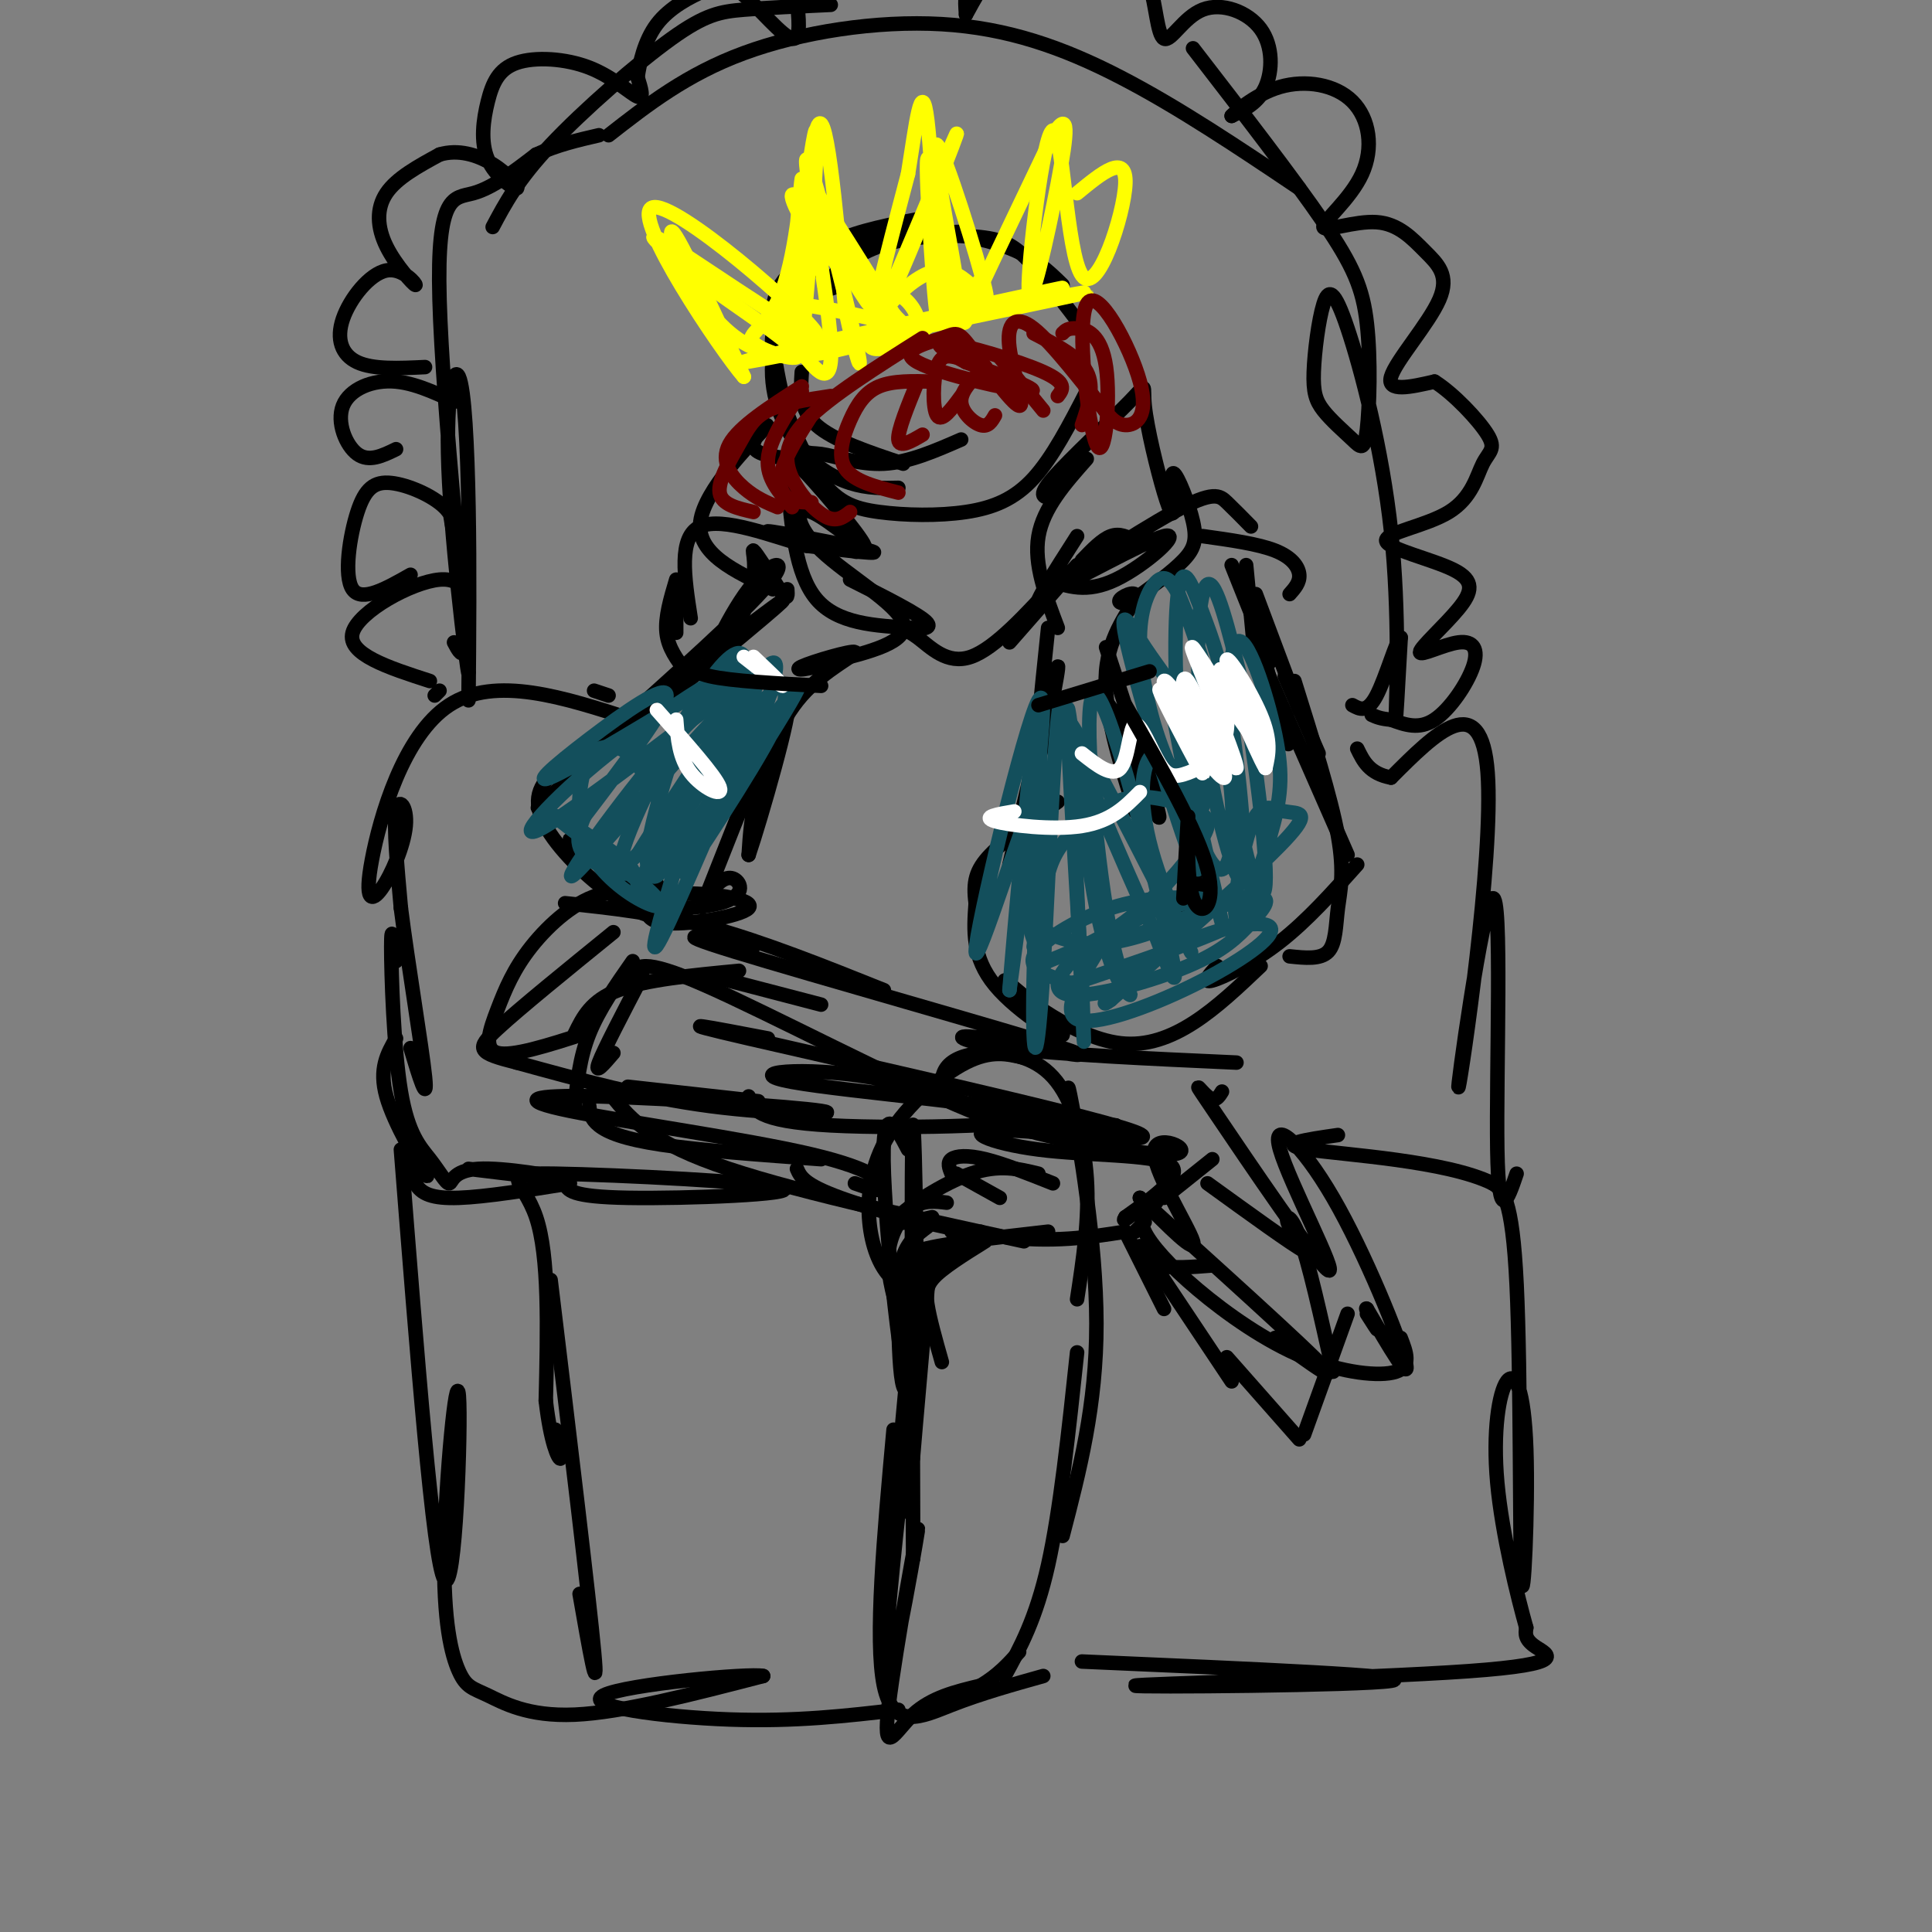 <svg viewBox='0 0 400 400' version='1.1' xmlns='http://www.w3.org/2000/svg' xmlns:xlink='http://www.w3.org/1999/xlink'><rect x="0" y="0" width="400" height="400" fill="#808080" stroke="none"/><g fill='none' stroke='rgb(0,0,0)' stroke-width='3' stroke-linecap='round' stroke-linejoin='round'><path d='M199,48c-6.007,0.190 -12.015,0.380 -17,1c-4.985,0.620 -8.949,1.669 -13,6c-4.051,4.331 -8.189,11.944 -9,19c-0.811,7.056 1.705,13.553 5,18c3.295,4.447 7.370,6.842 11,8c3.630,1.158 6.815,1.079 10,1'/><path d='M192,45c-7.186,1.371 -14.372,2.742 -19,5c-4.628,2.258 -6.698,5.403 -9,9c-2.302,3.597 -4.837,7.645 -4,15c0.837,7.355 5.045,18.018 9,24c3.955,5.982 7.658,7.284 13,8c5.342,0.716 12.323,0.847 18,0c5.677,-0.847 10.051,-2.670 14,-7c3.949,-4.330 7.475,-11.165 11,-18'/><path d='M220,59c-2.978,-2.927 -5.956,-5.854 -12,-8c-6.044,-2.146 -15.155,-3.510 -22,-3c-6.845,0.510 -11.423,2.894 -16,5c-4.577,2.106 -9.152,3.935 -10,11c-0.848,7.065 2.030,19.368 4,25c1.970,5.632 3.030,4.593 6,5c2.970,0.407 7.848,2.259 13,2c5.152,-0.259 10.576,-2.630 16,-5'/><path d='M166,77c-0.250,3.917 -0.500,7.833 3,11c3.500,3.167 10.750,5.583 18,8'/><path d='M127,218c-2.000,2.333 -4.000,4.667 -3,2c1.000,-2.667 5.000,-10.333 9,-18'/><path d='M119,229c0.500,-5.000 1.000,-10.000 3,-15c2.000,-5.000 5.500,-10.000 9,-15'/><path d='M119,214c1.667,-3.417 3.333,-6.833 9,-9c5.667,-2.167 15.333,-3.083 25,-4'/><path d='M147,202c0.000,0.000 23.000,6.000 23,6'/><path d='M130,225c0.000,0.000 27.000,3.000 27,3'/><path d='M122,229c0.133,1.311 0.267,2.622 2,4c1.733,1.378 5.067,2.822 13,4c7.933,1.178 20.467,2.089 33,3'/><path d='M126,226c3.833,4.917 7.667,9.833 22,15c14.333,5.167 39.167,10.583 64,16'/><path d='M165,242c0.711,1.622 1.422,3.244 9,6c7.578,2.756 22.022,6.644 33,8c10.978,1.356 18.489,0.178 26,-1'/><path d='M131,202c0.786,-1.952 1.571,-3.905 15,2c13.429,5.905 39.500,19.667 55,26c15.500,6.333 20.429,5.238 21,4c0.571,-1.238 -3.214,-2.619 -7,-4'/><path d='M159,215c-11.421,-2.182 -22.843,-4.365 -4,0c18.843,4.365 67.950,15.277 79,19c11.050,3.723 -15.956,0.256 -26,0c-10.044,-0.256 -3.127,2.700 7,4c10.127,1.300 23.465,0.943 27,3c3.535,2.057 -2.732,6.529 -9,11'/><path d='M233,252c-1.000,1.500 1.000,-0.250 3,-2'/><path d='M236,258c0.750,1.667 1.500,3.333 4,4c2.500,0.667 6.750,0.333 11,0'/><path d='M241,248c0.000,0.000 10.000,-8.000 10,-8'/><path d='M240,248c0.000,0.000 -2.000,3.000 -2,3'/><path d='M237,253c0.000,0.000 -2.000,2.000 -2,2'/><path d='M233,255c0.000,0.000 8.000,16.000 8,16'/><path d='M237,259c0.000,0.000 18.000,27.000 18,27'/><path d='M254,281c0.000,0.000 15.000,17.000 15,17'/><path d='M270,297c0.000,0.000 9.000,-25.000 9,-25'/><path d='M276,284c-2.524,-11.375 -5.048,-22.750 -7,-28c-1.952,-5.250 -3.333,-4.375 -2,-2c1.333,2.375 5.381,6.250 3,5c-2.381,-1.250 -11.190,-7.625 -20,-14'/><path d='M203,255c0.000,0.000 -6.000,0.000 -6,0'/><path d='M217,255c-11.496,1.304 -22.991,2.608 -27,4c-4.009,1.392 -0.530,2.873 4,2c4.530,-0.873 10.111,-4.100 10,-4c-0.111,0.100 -5.915,3.527 -9,6c-3.085,2.473 -3.453,3.992 -3,7c0.453,3.008 1.726,7.504 3,12'/><path d='M198,243c0.000,0.000 9.000,5.000 9,5'/><path d='M218,245c-5.133,-2.044 -10.267,-4.089 -14,-5c-3.733,-0.911 -6.067,-0.689 -7,0c-0.933,0.689 -0.467,1.844 0,3'/><path d='M215,243c-4.089,-1.000 -8.178,-2.000 -14,0c-5.822,2.000 -13.378,7.000 -15,9c-1.622,2.000 2.689,1.000 7,0'/><path d='M196,249c-2.356,-0.289 -4.711,-0.578 -7,1c-2.289,1.578 -4.511,5.022 -5,9c-0.489,3.978 0.756,8.489 2,13'/><path d='M192,254c-1.988,1.494 -3.976,2.988 -5,6c-1.024,3.012 -1.083,7.542 -1,13c0.083,5.458 0.310,11.845 1,14c0.690,2.155 1.845,0.077 3,-2'/><path d='M191,269c-0.167,-6.167 -0.333,-12.333 -1,-5c-0.667,7.333 -1.833,28.167 -3,49'/><path d='M189,271c0.000,0.000 -6.000,65.000 -6,65'/><path d='M185,296c-1.978,21.800 -3.956,43.600 -2,53c1.956,9.400 7.844,6.400 14,4c6.156,-2.400 12.578,-4.200 19,-6'/><path d='M208,347c3.250,-5.917 6.500,-11.833 9,-23c2.500,-11.167 4.250,-27.583 6,-44'/><path d='M220,318c3.511,-13.511 7.022,-27.022 7,-44c-0.022,-16.978 -3.578,-37.422 -5,-45c-1.422,-7.578 -0.711,-2.289 0,3'/><path d='M223,269c1.276,-8.354 2.552,-16.708 2,-25c-0.552,-8.292 -2.931,-16.522 -7,-21c-4.069,-4.478 -9.826,-5.206 -14,-5c-4.174,0.206 -6.764,1.344 -8,3c-1.236,1.656 -1.118,3.828 -1,6'/><path d='M212,219c-3.404,-0.813 -6.807,-1.627 -12,1c-5.193,2.627 -12.175,8.694 -16,15c-3.825,6.306 -4.491,12.852 -4,18c0.491,5.148 2.140,8.900 4,11c1.860,2.100 3.930,2.550 6,3'/><path d='M188,238c-2.793,-5.305 -5.585,-10.609 -5,5c0.585,15.609 4.549,52.132 6,45c1.451,-7.132 0.391,-57.920 0,-55c-0.391,2.920 -0.112,59.549 0,80c0.112,20.451 0.056,4.726 0,-11'/><path d='M189,302c1.368,-16.561 4.789,-52.463 3,-40c-1.789,12.463 -8.786,73.293 -9,85c-0.214,11.707 6.355,-25.707 7,-30c0.645,-4.293 -4.634,24.537 -6,36c-1.366,11.463 1.181,5.561 5,2c3.819,-3.561 8.909,-4.780 14,-6'/><path d='M203,349c3.667,-2.167 5.833,-4.583 8,-7'/><path d='M177,245c2.777,0.973 5.555,1.945 6,1c0.445,-0.945 -1.441,-3.809 -15,-7c-13.559,-3.191 -38.791,-6.709 -50,-9c-11.209,-2.291 -8.396,-3.356 6,-3c14.396,0.356 40.376,2.134 46,3c5.624,0.866 -9.107,0.819 -23,-1c-13.893,-1.819 -26.946,-5.409 -40,-9'/><path d='M107,220c-8.178,-2.067 -8.622,-2.733 -4,-7c4.622,-4.267 14.311,-12.133 24,-20'/><path d='M121,214c-7.488,2.410 -14.976,4.820 -18,4c-3.024,-0.820 -1.584,-4.869 0,-9c1.584,-4.131 3.311,-8.343 7,-13c3.689,-4.657 9.340,-9.759 15,-11c5.660,-1.241 11.330,1.380 17,4'/><path d='M117,187c9.500,1.000 19.000,2.000 30,5c11.000,3.000 23.500,8.000 36,13'/><path d='M156,196c-9.841,-1.914 -19.681,-3.828 -4,1c15.681,4.828 56.884,16.397 68,20c11.116,3.603 -7.853,-0.761 -16,-2c-8.147,-1.239 -5.470,0.646 5,2c10.470,1.354 28.735,2.177 47,3'/><path d='M155,227c0.703,2.579 1.407,5.159 17,6c15.593,0.841 46.076,-0.056 43,-2c-3.076,-1.944 -39.711,-4.933 -51,-7c-11.289,-2.067 2.768,-3.210 16,-1c13.232,2.210 25.638,7.774 34,10c8.362,2.226 12.681,1.113 17,0'/><path d='M231,233c-4.161,-0.469 -23.062,-1.642 -21,0c2.062,1.642 25.089,6.100 32,6c6.911,-0.100 -2.293,-4.758 -3,-1c-0.707,3.758 7.084,15.931 8,19c0.916,3.069 -5.042,-2.965 -11,-9'/><path d='M236,248c6.644,6.111 28.756,25.889 36,33c7.244,7.111 -0.378,1.556 -8,-4'/><path d='M238,250c-1.152,1.144 -2.303,2.287 -1,5c1.303,2.713 5.061,6.995 11,12c5.939,5.005 14.061,10.732 22,14c7.939,3.268 15.697,4.077 19,3c3.303,-1.077 2.152,-4.038 1,-7'/><path d='M253,226c-0.701,1.145 -1.402,2.290 -3,1c-1.598,-1.290 -4.094,-5.015 2,4c6.094,9.015 20.779,30.769 23,32c2.221,1.231 -8.023,-18.062 -10,-25c-1.977,-6.938 4.314,-1.522 11,10c6.686,11.522 13.767,29.149 15,34c1.233,4.851 -3.384,-3.075 -8,-11'/><path d='M283,271c-0.711,-0.689 1.511,3.089 2,4c0.489,0.911 -0.756,-1.044 -2,-3'/><path d='M169,112c5.583,1.423 11.167,2.845 7,2c-4.167,-0.845 -18.083,-3.958 -17,-4c1.083,-0.042 17.167,2.988 21,4c3.833,1.012 -4.583,0.006 -13,-1'/><path d='M167,113c-6.822,-1.889 -17.378,-6.111 -22,-4c-4.622,2.111 -3.311,10.556 -2,19'/><path d='M140,120c-1.167,3.917 -2.333,7.833 -2,11c0.333,3.167 2.167,5.583 4,8'/><path d='M140,123c0.000,0.000 0.000,8.000 0,8'/><path d='M138,184c-0.957,1.562 -1.913,3.125 -7,0c-5.087,-3.125 -14.304,-10.936 -13,-10c1.304,0.936 13.128,10.621 16,14c2.872,3.379 -3.210,0.452 -9,-4c-5.790,-4.452 -11.290,-10.429 -13,-15c-1.710,-4.571 0.368,-7.734 5,-11c4.632,-3.266 11.816,-6.633 19,-10'/><path d='M119,162c-6.044,4.378 -12.089,8.756 -3,1c9.089,-7.756 33.311,-27.644 42,-35c8.689,-7.356 1.844,-2.178 -5,3'/><path d='M126,152c14.054,-12.565 28.108,-25.129 33,-31c4.892,-5.871 0.623,-5.048 -4,1c-4.623,6.048 -9.600,17.322 -9,18c0.600,0.678 6.777,-9.241 9,-16c2.223,-6.759 0.492,-10.360 1,-10c0.508,0.360 3.254,4.680 6,9'/><path d='M162,123c1.167,1.333 1.083,0.167 1,-1'/><path d='M160,122c-7.917,-3.696 -15.833,-7.393 -15,-14c0.833,-6.607 10.417,-16.125 13,-19c2.583,-2.875 -1.833,0.893 -2,3c-0.167,2.107 3.917,2.554 8,3'/><path d='M164,95c5.250,5.038 14.374,16.135 15,18c0.626,1.865 -7.244,-5.500 -11,-7c-3.756,-1.500 -3.396,2.865 2,8c5.396,5.135 15.827,11.038 17,15c1.173,3.962 -6.914,5.981 -15,8'/><path d='M172,137c-4.489,1.723 -8.211,2.031 -6,1c2.211,-1.031 10.356,-3.400 11,-3c0.644,0.400 -6.211,3.569 -11,9c-4.789,5.431 -7.511,13.123 -9,19c-1.489,5.877 -1.744,9.938 -2,14'/><path d='M155,177c2.378,-6.896 9.324,-31.137 8,-31c-1.324,0.137 -10.918,24.652 -15,35c-4.082,10.348 -2.652,6.530 -1,4c1.652,-2.530 3.525,-3.771 5,-3c1.475,0.771 2.551,3.554 -3,5c-5.551,1.446 -17.729,1.556 -20,1c-2.271,-0.556 5.364,-1.778 13,-3'/><path d='M142,185c6.012,-0.060 14.542,1.292 13,3c-1.542,1.708 -13.155,3.774 -18,3c-4.845,-0.774 -2.923,-4.387 -1,-8'/><path d='M163,99c0.833,9.917 1.667,19.833 6,25c4.333,5.167 12.167,5.583 20,6'/><path d='M176,120c7.360,3.694 14.721,7.388 16,9c1.279,1.612 -3.523,1.144 -5,1c-1.477,-0.144 0.372,0.038 3,2c2.628,1.962 6.037,5.703 11,4c4.963,-1.703 11.482,-8.852 18,-16'/><path d='M209,133c6.978,-7.956 13.956,-15.911 14,-16c0.044,-0.089 -6.844,7.689 -8,8c-1.156,0.311 3.422,-6.844 8,-14'/><path d='M224,116c2.083,-2.167 4.167,-4.333 6,-5c1.833,-0.667 3.417,0.167 5,1'/><path d='M217,120c3.982,1.438 7.964,2.876 14,0c6.036,-2.876 14.126,-10.066 10,-9c-4.126,1.066 -20.467,10.389 -21,10c-0.533,-0.389 14.741,-10.489 23,-15c8.259,-4.511 9.503,-3.432 11,-2c1.497,1.432 3.249,3.216 5,5'/><path d='M249,111c5.733,0.800 11.467,1.600 15,3c3.533,1.400 4.867,3.400 5,5c0.133,1.600 -0.933,2.800 -2,4'/><path d='M255,117c0.000,0.000 8.000,20.000 8,20'/><path d='M258,117c0.000,0.000 2.000,21.000 2,21'/><path d='M258,122c3.333,12.750 6.667,25.500 8,30c1.333,4.500 0.667,0.750 0,-3'/><path d='M260,123c0.000,0.000 9.000,24.000 9,24'/><path d='M266,140c0.000,0.000 7.000,16.000 7,16'/><path d='M261,136c0.000,0.000 18.000,41.000 18,41'/><path d='M281,179c-5.178,5.800 -10.356,11.600 -16,16c-5.644,4.400 -11.756,7.400 -14,8c-2.244,0.600 -0.622,-1.200 1,-3'/><path d='M261,200c-9.070,8.620 -18.140,17.241 -29,16c-10.860,-1.241 -23.509,-12.343 -24,-13c-0.491,-0.657 11.175,9.131 12,11c0.825,1.869 -9.193,-4.180 -14,-10c-4.807,-5.820 -4.404,-11.410 -4,-17'/><path d='M202,187c-0.578,-4.378 -0.022,-6.822 3,-10c3.022,-3.178 8.511,-7.089 14,-11'/><path d='M209,179c4.711,-20.022 9.422,-40.044 10,-41c0.578,-0.956 -2.978,17.156 -4,19c-1.022,1.844 0.489,-12.578 2,-27'/><path d='M219,130c-2.500,-6.583 -5.000,-13.167 -4,-19c1.000,-5.833 5.500,-10.917 10,-16'/><path d='M218,103c-1.748,0.017 -3.497,0.035 0,-4c3.497,-4.035 12.239,-12.121 16,-16c3.761,-3.879 2.539,-3.550 3,1c0.461,4.550 2.603,13.323 4,18c1.397,4.677 2.048,5.259 2,3c-0.048,-2.259 -0.796,-7.358 0,-7c0.796,0.358 3.138,6.173 4,10c0.862,3.827 0.246,5.665 -2,8c-2.246,2.335 -6.123,5.168 -10,8'/><path d='M235,124c-2.523,1.384 -3.831,0.845 -3,0c0.831,-0.845 3.801,-1.997 3,0c-0.801,1.997 -5.372,7.142 -6,15c-0.628,7.858 2.686,18.429 6,29'/><path d='M229,134c5.373,16.381 10.746,32.762 11,35c0.254,2.238 -4.612,-9.668 -8,-17c-3.388,-7.332 -5.297,-10.089 -1,-4c4.297,6.089 14.799,21.026 17,30c2.201,8.974 -3.900,11.987 -10,15'/><path d='M268,141c3.792,12.089 7.583,24.179 9,32c1.417,7.821 0.458,11.375 0,15c-0.458,3.625 -0.417,7.321 -2,9c-1.583,1.679 -4.792,1.339 -8,1'/><path d='M174,59c-1.976,0.829 -3.952,1.659 -3,0c0.952,-1.659 4.833,-5.805 11,-8c6.167,-2.195 14.622,-2.437 20,-2c5.378,0.437 7.679,1.553 11,5c3.321,3.447 7.660,9.223 12,15'/><path d='M126,144c0.000,0.000 -3.000,-1.000 -3,-1'/><path d='M131,149c-14.233,-4.619 -28.467,-9.238 -38,-3c-9.533,6.238 -14.367,23.335 -16,32c-1.633,8.665 -0.067,8.900 2,6c2.067,-2.900 4.633,-8.935 5,-13c0.367,-4.065 -1.467,-6.162 -2,-3c-0.533,3.162 0.233,11.581 1,20'/><path d='M83,188c1.400,11.156 4.400,29.044 5,35c0.600,5.956 -1.200,-0.022 -3,-6'/><path d='M82,199c-0.498,-4.289 -0.997,-8.578 -1,-3c-0.003,5.578 0.489,21.024 2,30c1.511,8.976 4.040,11.483 6,14c1.960,2.517 3.350,5.046 4,5c0.650,-0.046 0.560,-2.666 6,-3c5.440,-0.334 16.412,1.619 17,2c0.588,0.381 -9.206,-0.809 -19,-2'/><path d='M82,215c-1.803,3.136 -3.605,6.272 -2,12c1.605,5.728 6.618,14.049 8,16c1.382,1.951 -0.867,-2.467 -2,-3c-1.133,-0.533 -1.151,2.818 0,5c1.151,2.182 3.472,3.195 9,3c5.528,-0.195 14.264,-1.597 23,-3'/><path d='M117,245c0.482,1.392 0.963,2.785 13,3c12.037,0.215 35.628,-0.746 32,-2c-3.628,-1.254 -34.477,-2.799 -47,-3c-12.523,-0.201 -6.721,0.943 -4,9c2.721,8.057 2.360,23.029 2,38'/><path d='M113,290c1.022,8.844 2.578,11.956 3,12c0.422,0.044 -0.289,-2.978 -1,-6'/><path d='M114,265c4.000,33.083 8.000,66.167 9,77c1.000,10.833 -1.000,-0.583 -3,-12'/><path d='M83,238c3.356,42.695 6.712,85.389 9,89c2.288,3.611 3.509,-31.863 3,-38c-0.509,-6.137 -2.747,17.063 -3,32c-0.253,14.937 1.479,21.612 3,25c1.521,3.388 2.833,3.489 6,5c3.167,1.511 8.191,4.432 18,4c9.809,-0.432 24.405,-4.216 39,-8'/><path d='M158,347c-2.560,-0.655 -28.458,1.708 -33,4c-4.542,2.292 12.274,4.512 26,5c13.726,0.488 24.363,-0.756 35,-2'/><path d='M224,344c35.027,1.520 70.054,3.040 64,4c-6.054,0.960 -53.190,1.360 -53,1c0.190,-0.360 47.705,-1.482 69,-3c21.295,-1.518 16.370,-3.434 14,-5c-2.370,-1.566 -2.185,-2.783 -2,-4'/><path d='M316,337c-1.720,-6.094 -5.021,-19.329 -6,-30c-0.979,-10.671 0.365,-18.776 2,-21c1.635,-2.224 3.562,1.435 4,14c0.438,12.565 -0.613,34.037 -1,27c-0.387,-7.037 -0.111,-42.582 -1,-61c-0.889,-18.418 -2.945,-19.709 -5,-21'/><path d='M309,245c-9.489,-4.689 -30.711,-5.911 -38,-7c-7.289,-1.089 -0.644,-2.044 6,-3'/><path d='M314,243c-1.869,5.477 -3.738,10.954 -4,-5c-0.262,-15.954 1.085,-53.338 -1,-52c-2.085,1.338 -7.600,41.399 -7,39c0.600,-2.399 7.314,-47.257 6,-65c-1.314,-17.743 -10.657,-8.372 -20,1'/><path d='M288,161c-4.500,-0.833 -5.750,-3.417 -7,-6'/><path d='M97,145c0.118,-13.643 0.235,-27.287 0,-40c-0.235,-12.713 -0.824,-24.497 -2,-27c-1.176,-2.503 -2.939,4.274 -2,22c0.939,17.726 4.582,46.401 4,38c-0.582,-8.401 -5.387,-53.877 -6,-76c-0.613,-22.123 2.968,-20.892 7,-22c4.032,-1.108 8.516,-4.554 13,-8'/><path d='M111,32c4.333,-2.000 8.667,-3.000 13,-4'/><path d='M102,47c2.583,-4.869 5.167,-9.738 12,-17c6.833,-7.262 17.917,-16.917 25,-22c7.083,-5.083 10.167,-5.595 15,-6c4.833,-0.405 11.417,-0.702 18,-1'/><path d='M126,28c8.077,-6.315 16.155,-12.631 28,-17c11.845,-4.369 27.458,-6.792 41,-6c13.542,0.792 25.012,4.798 37,11c11.988,6.202 24.494,14.601 37,23'/><path d='M247,10c10.405,13.478 20.810,26.956 27,36c6.190,9.044 8.165,13.654 9,21c0.835,7.346 0.530,17.429 0,22c-0.530,4.571 -1.285,3.630 -3,2c-1.715,-1.630 -4.392,-3.949 -6,-6c-1.608,-2.051 -2.148,-3.835 -2,-8c0.148,-4.165 0.984,-10.710 2,-14c1.016,-3.290 2.210,-3.325 5,5c2.790,8.325 7.174,25.011 9,42c1.826,16.989 1.093,34.283 1,38c-0.093,3.717 0.453,-6.141 1,-16'/><path d='M290,132c-0.733,0.089 -3.067,8.311 -5,12c-1.933,3.689 -3.467,2.844 -5,2'/><path d='M91,143c0.000,0.000 -1.000,1.000 -1,1'/><path d='M89,141c-8.613,-2.786 -17.226,-5.571 -16,-10c1.226,-4.429 12.292,-10.500 18,-11c5.708,-0.500 6.060,4.571 6,8c-0.060,3.429 -0.530,5.214 -1,7'/><path d='M96,135c-0.500,0.833 -1.250,-0.583 -2,-2'/><path d='M85,119c-5.057,2.870 -10.115,5.740 -12,3c-1.885,-2.740 -0.599,-11.091 1,-16c1.599,-4.909 3.511,-6.378 7,-6c3.489,0.378 8.555,2.602 11,5c2.445,2.398 2.270,4.971 2,5c-0.270,0.029 -0.635,-2.485 -1,-5'/><path d='M82,93c-2.805,1.367 -5.611,2.734 -8,1c-2.389,-1.734 -4.362,-6.568 -3,-10c1.362,-3.432 6.059,-5.463 11,-5c4.941,0.463 10.126,3.418 12,4c1.874,0.582 0.437,-1.209 -1,-3'/><path d='M88,76c-5.365,0.257 -10.730,0.513 -14,-1c-3.270,-1.513 -4.446,-4.797 -3,-9c1.446,-4.203 5.515,-9.325 9,-10c3.485,-0.675 6.388,3.097 6,3c-0.388,-0.097 -4.066,-4.065 -6,-8c-1.934,-3.935 -2.124,-7.839 0,-11c2.124,-3.161 6.562,-5.581 11,-8'/><path d='M91,32c3.795,-1.142 7.784,0.001 11,2c3.216,1.999 5.661,4.852 5,5c-0.661,0.148 -4.428,-2.408 -6,-6c-1.572,-3.592 -0.949,-8.219 0,-12c0.949,-3.781 2.223,-6.714 6,-8c3.777,-1.286 10.055,-0.923 15,1c4.945,1.923 8.556,5.407 10,6c1.444,0.593 0.722,-1.703 0,-4'/><path d='M132,16c0.387,-2.716 1.354,-7.506 4,-11c2.646,-3.494 6.972,-5.692 10,-7c3.028,-1.308 4.760,-1.728 8,1c3.240,2.728 7.989,8.602 10,9c2.011,0.398 1.285,-4.681 1,-8c-0.285,-3.319 -0.128,-4.879 6,-5c6.128,-0.121 18.227,1.198 24,2c5.773,0.802 5.221,1.086 5,2c-0.221,0.914 -0.110,2.457 0,4'/><path d='M200,3c1.251,-2.057 4.378,-9.199 10,-12c5.622,-2.801 13.738,-1.260 19,0c5.262,1.260 7.671,2.241 9,6c1.329,3.759 1.580,10.297 3,11c1.420,0.703 4.009,-4.430 8,-6c3.991,-1.570 9.382,0.424 12,4c2.618,3.576 2.462,8.736 1,12c-1.462,3.264 -4.231,4.632 -7,6'/><path d='M255,24c0.349,-0.419 4.723,-4.468 10,-6c5.277,-1.532 11.459,-0.548 15,3c3.541,3.548 4.443,9.659 2,15c-2.443,5.341 -8.229,9.913 -8,11c0.229,1.087 6.473,-1.311 11,-1c4.527,0.311 7.337,3.331 10,6c2.663,2.669 5.178,4.988 3,10c-2.178,5.012 -9.051,12.718 -10,16c-0.949,3.282 4.025,2.141 9,1'/><path d='M297,79c3.902,2.424 9.159,7.983 11,11c1.841,3.017 0.268,3.490 -1,6c-1.268,2.510 -2.229,7.055 -7,10c-4.771,2.945 -13.350,4.288 -13,6c0.350,1.712 9.631,3.791 14,6c4.369,2.209 3.827,4.548 1,8c-2.827,3.452 -7.940,8.016 -8,9c-0.060,0.984 4.932,-1.613 8,-2c3.068,-0.387 4.211,1.434 3,5c-1.211,3.566 -4.774,8.876 -8,11c-3.226,2.124 -6.113,1.062 -9,0'/><path d='M288,149c-2.167,-0.167 -3.083,-0.583 -4,-1'/></g>
<g fill='none' stroke='rgb(255,255,0)' stroke-width='3' stroke-linecap='round' stroke-linejoin='round'><path d='M165,72c34.214,-6.673 68.429,-13.345 58,-11c-10.429,2.345 -65.500,13.708 -69,14c-3.500,0.292 44.571,-10.488 60,-14c15.429,-3.512 -1.786,0.244 -19,4'/><path d='M195,65c-10.571,3.988 -27.500,11.958 -39,7c-11.500,-4.958 -17.571,-22.845 -17,-24c0.571,-1.155 7.786,14.423 15,30'/><path d='M154,78c-4.541,-5.171 -23.392,-33.097 -19,-35c4.392,-1.903 32.029,22.219 34,26c1.971,3.781 -21.722,-12.777 -30,-18c-8.278,-5.223 -1.139,0.888 6,7'/><path d='M145,58c6.082,4.549 18.287,12.421 20,15c1.713,2.579 -7.067,-0.133 -9,-2c-1.933,-1.867 2.979,-2.887 6,-11c3.021,-8.113 4.149,-23.318 4,-23c-0.149,0.318 -1.574,16.159 -3,32'/><path d='M163,69c1.105,-7.971 5.368,-43.900 6,-42c0.632,1.900 -2.368,41.627 -3,43c-0.632,1.373 1.105,-35.608 3,-43c1.895,-7.392 3.947,14.804 6,37'/><path d='M175,64c2.090,9.933 4.315,16.264 2,6c-2.315,-10.264 -9.171,-37.123 -10,-37c-0.829,0.123 4.370,27.228 5,38c0.630,10.772 -3.309,5.212 -6,2c-2.691,-3.212 -4.134,-4.078 -5,-5c-0.866,-0.922 -1.156,-1.902 -1,-3c0.156,-1.098 0.759,-2.314 5,-2c4.241,0.314 12.121,2.157 20,4'/><path d='M185,67c0.232,-1.993 -9.186,-8.976 -15,-16c-5.814,-7.024 -8.022,-14.089 -4,-9c4.022,5.089 14.275,22.332 14,21c-0.275,-1.332 -11.079,-21.238 -12,-24c-0.921,-2.762 8.039,11.619 17,26'/><path d='M185,65c4.010,4.643 5.536,3.251 5,1c-0.536,-2.251 -3.132,-5.360 -5,-5c-1.868,0.360 -3.006,4.189 1,-5c4.006,-9.189 13.155,-31.397 12,-28c-1.155,3.397 -12.616,32.399 -16,38c-3.384,5.601 1.308,-12.200 6,-30'/><path d='M188,36c1.660,-10.212 2.809,-20.742 4,-11c1.191,9.742 2.422,39.756 2,40c-0.422,0.244 -2.498,-29.280 -2,-32c0.498,-2.720 3.571,21.366 5,30c1.429,8.634 1.215,1.817 1,-5'/><path d='M198,58c-1.431,-9.061 -5.508,-29.212 -4,-28c1.508,1.212 8.600,23.789 10,30c1.400,6.211 -2.893,-3.943 -9,-4c-6.107,-0.057 -14.029,9.985 -15,14c-0.971,4.015 5.008,2.004 10,-1c4.992,-3.004 8.996,-7.002 13,-11'/><path d='M203,58c0.556,1.756 -4.556,11.644 -3,8c1.556,-3.644 9.778,-20.822 18,-38'/><path d='M218,28c3.443,-5.638 3.051,-0.734 1,10c-2.051,10.734 -5.759,27.296 -6,22c-0.241,-5.296 2.987,-32.450 5,-33c2.013,-0.550 2.811,25.506 6,30c3.189,4.494 8.768,-12.573 9,-19c0.232,-6.427 -4.884,-2.213 -10,2'/></g>
<g fill='none' stroke='rgb(102,0,0)' stroke-width='3' stroke-linecap='round' stroke-linejoin='round'><path d='M172,82c-4.976,0.750 -9.952,1.500 -13,3c-3.048,1.500 -4.167,3.750 -6,7c-1.833,3.250 -4.381,7.500 -4,10c0.381,2.500 3.690,3.250 7,4'/><path d='M166,80c-6.511,4.156 -13.022,8.311 -15,12c-1.978,3.689 0.578,6.911 3,9c2.422,2.089 4.711,3.044 7,4'/><path d='M166,81c-3.333,5.000 -6.667,10.000 -7,14c-0.333,4.000 2.333,7.000 5,10'/><path d='M168,86c-2.533,4.000 -5.067,8.000 -6,11c-0.933,3.000 -0.267,5.000 1,6c1.267,1.000 3.133,1.000 5,1'/><path d='M191,70c-9.625,6.071 -19.250,12.143 -24,17c-4.750,4.857 -4.625,8.500 -3,12c1.625,3.500 4.750,6.857 7,8c2.250,1.143 3.625,0.071 5,-1'/><path d='M193,79c-4.065,-0.101 -8.131,-0.202 -11,1c-2.869,1.202 -4.542,3.708 -6,7c-1.458,3.292 -2.702,7.369 -1,10c1.702,2.631 6.351,3.815 11,5'/><path d='M190,79c-2.083,5.083 -4.167,10.167 -4,12c0.167,1.833 2.583,0.417 5,-1'/><path d='M198,74c-1.578,-0.356 -3.156,-0.711 -4,2c-0.844,2.711 -0.956,8.489 0,10c0.956,1.511 2.978,-1.244 5,-4'/><path d='M204,76c-2.489,2.356 -4.978,4.711 -5,7c-0.022,2.289 2.422,4.511 4,5c1.578,0.489 2.289,-0.756 3,-2'/><path d='M207,74c0.000,0.000 9.000,11.000 9,11'/><path d='M214,69c4.667,2.417 9.333,4.833 11,8c1.667,3.167 0.333,7.083 -1,11'/><path d='M220,69c0.569,-0.578 1.138,-1.156 3,-1c1.862,0.156 5.016,1.047 6,8c0.984,6.953 -0.203,19.968 -2,16c-1.797,-3.968 -4.203,-24.919 -2,-29c2.203,-4.081 9.016,8.709 11,16c1.984,7.291 -0.862,9.083 -3,9c-2.138,-0.083 -3.569,-2.042 -5,-4'/><path d='M228,84c-3.568,-4.241 -9.989,-12.845 -14,-16c-4.011,-3.155 -5.613,-0.862 -5,4c0.613,4.862 3.440,12.292 2,12c-1.440,-0.292 -7.145,-8.308 -10,-12c-2.855,-3.692 -2.858,-3.062 -6,-2c-3.142,1.062 -9.423,2.555 -5,5c4.423,2.445 19.549,5.841 23,6c3.451,0.159 -4.775,-2.921 -13,-6'/><path d='M200,75c-4.071,-2.131 -7.750,-4.458 -4,-4c3.750,0.458 14.929,3.702 20,6c5.071,2.298 4.036,3.649 3,5'/></g>
<g fill='none' stroke='rgb(19,79,92)' stroke-width='3' stroke-linecap='round' stroke-linejoin='round'><path d='M139,177c14.045,-19.220 28.090,-38.440 26,-34c-2.090,4.440 -20.313,32.540 -23,37c-2.687,4.460 10.164,-14.719 16,-25c5.836,-10.281 4.657,-11.663 4,-13c-0.657,-1.337 -0.792,-2.629 -6,9c-5.208,11.629 -15.488,36.180 -19,43c-3.512,6.820 -0.256,-4.090 3,-15'/><path d='M140,179c6.659,-13.162 21.808,-38.566 18,-34c-3.808,4.566 -26.573,39.102 -26,38c0.573,-1.102 24.483,-37.842 23,-40c-1.483,-2.158 -28.361,30.265 -35,37c-6.639,6.735 6.960,-12.219 16,-23c9.040,-10.781 13.520,-13.391 18,-16'/><path d='M154,141c-6.793,4.899 -32.774,25.148 -41,30c-8.226,4.852 1.303,-5.693 13,-15c11.697,-9.307 25.563,-17.375 22,-15c-3.563,2.375 -24.553,15.193 -32,19c-7.447,3.807 -1.351,-1.398 6,-7c7.351,-5.602 15.957,-11.601 16,-9c0.043,2.601 -8.479,13.800 -17,25'/><path d='M121,169c-2.640,5.909 -0.741,8.183 3,10c3.741,1.817 9.323,3.177 6,0c-3.323,-3.177 -15.550,-10.893 -15,-10c0.550,0.893 13.877,10.394 19,15c5.123,4.606 2.041,4.315 -2,2c-4.041,-2.315 -9.041,-6.656 -11,-12c-1.959,-5.344 -0.876,-11.690 0,-15c0.876,-3.310 1.543,-3.583 3,-4c1.457,-0.417 3.702,-0.976 6,1c2.298,1.976 4.649,6.488 7,11'/><path d='M137,167c1.334,4.541 1.170,10.395 0,13c-1.170,2.605 -3.345,1.963 -3,-3c0.345,-4.963 3.210,-14.247 5,-20c1.790,-5.753 2.505,-7.976 5,-11c2.495,-3.024 6.770,-6.849 10,-8c3.230,-1.151 5.416,0.373 -1,11c-6.416,10.627 -21.435,30.356 -24,30c-2.565,-0.356 7.323,-20.796 14,-32c6.677,-11.204 10.144,-13.170 11,-11c0.856,2.170 -0.898,8.477 -5,16c-4.102,7.523 -10.551,16.261 -17,25'/><path d='M132,177c2.911,-4.822 18.689,-29.378 25,-37c6.311,-7.622 3.156,1.689 0,11'/><path d='M214,196c2.851,-20.768 5.702,-41.536 2,-35c-3.702,6.536 -13.958,40.375 -14,36c-0.042,-4.375 10.131,-46.964 13,-52c2.869,-5.036 -1.565,27.482 -6,60'/><path d='M209,205c0.511,-7.258 4.789,-55.401 6,-59c1.211,-3.599 -0.645,37.348 -1,57c-0.355,19.652 0.791,18.010 2,-2c1.209,-20.010 2.479,-58.387 4,-56c1.521,2.387 3.292,45.539 4,62c0.708,16.461 0.354,6.230 0,-4'/><path d='M224,203c-0.915,-15.487 -3.203,-52.204 -3,-56c0.203,-3.796 2.897,25.329 6,41c3.103,15.671 6.616,17.887 7,18c0.384,0.113 -2.361,-1.877 -5,-18c-2.639,-16.123 -5.172,-46.379 -2,-44c3.172,2.379 12.049,37.394 15,51c2.951,13.606 -0.025,5.803 -3,-2'/><path d='M239,193c-6.084,-13.174 -19.795,-45.108 -18,-44c1.795,1.108 19.096,35.258 24,45c4.904,9.742 -2.589,-4.923 -6,-16c-3.411,-11.077 -2.739,-18.567 -1,-21c1.739,-2.433 4.545,0.191 8,10c3.455,9.809 7.559,26.803 7,24c-0.559,-2.803 -5.779,-25.401 -11,-48'/><path d='M242,143c0.522,3.550 7.327,36.425 6,37c-1.327,0.575 -10.786,-31.150 -14,-44c-3.214,-12.850 -0.182,-6.827 3,-2c3.182,4.827 6.514,8.456 9,15c2.486,6.544 4.125,16.002 3,18c-1.125,1.998 -5.013,-3.464 -8,-11c-2.987,-7.536 -5.073,-17.144 -5,-24c0.073,-6.856 2.307,-10.959 4,-12c1.693,-1.041 2.847,0.979 4,3'/><path d='M244,123c2.823,6.591 7.881,21.568 10,34c2.119,12.432 1.301,22.321 -1,23c-2.301,0.679 -6.083,-7.850 -8,-21c-1.917,-13.150 -1.969,-30.920 -1,-37c0.969,-6.080 2.959,-0.471 5,5c2.041,5.471 4.132,10.803 6,23c1.868,12.197 3.511,31.259 2,32c-1.511,0.741 -6.176,-16.839 -8,-32c-1.824,-15.161 -0.807,-27.903 1,-29c1.807,-1.097 4.403,9.452 7,20'/><path d='M257,141c2.546,13.037 5.410,35.629 5,42c-0.410,6.371 -4.096,-3.479 -6,-17c-1.904,-13.521 -2.027,-30.712 0,-33c2.027,-2.288 6.205,10.327 8,19c1.795,8.673 1.208,13.404 -1,21c-2.208,7.596 -6.036,18.058 -7,17c-0.964,-1.058 0.938,-13.634 3,-19c2.062,-5.366 4.286,-3.522 7,-3c2.714,0.522 5.918,-0.280 0,6c-5.918,6.280 -20.959,19.640 -36,33'/><path d='M230,207c-4.278,3.295 3.026,-4.967 12,-10c8.974,-5.033 19.618,-6.836 21,-5c1.382,1.836 -6.497,7.310 -16,12c-9.503,4.690 -20.629,8.597 -24,7c-3.371,-1.597 1.012,-8.696 3,-12c1.988,-3.304 1.580,-2.812 8,-5c6.420,-2.188 19.667,-7.057 25,-8c5.333,-0.943 2.752,2.040 0,5c-2.752,2.960 -5.676,5.896 -13,9c-7.324,3.104 -19.049,6.374 -24,6c-4.951,-0.374 -3.129,-4.393 1,-8c4.129,-3.607 10.564,-6.804 17,-10'/><path d='M240,188c8.570,-2.005 21.496,-2.019 19,1c-2.496,3.019 -20.413,9.070 -29,12c-8.587,2.930 -7.843,2.738 -10,2c-2.157,-0.738 -7.216,-2.020 -6,-5c1.216,-2.980 8.705,-7.656 16,-10c7.295,-2.344 14.395,-2.356 18,-2c3.605,0.356 3.713,1.081 0,3c-3.713,1.919 -11.249,5.032 -17,6c-5.751,0.968 -9.718,-0.209 -12,-1c-2.282,-0.791 -2.878,-1.195 -3,-4c-0.122,-2.805 0.229,-8.010 2,-12c1.771,-3.990 4.961,-6.765 8,-9c3.039,-2.235 5.928,-3.930 10,-4c4.072,-0.070 9.329,1.486 12,3c2.671,1.514 2.758,2.984 0,7c-2.758,4.016 -8.359,10.576 -14,15c-5.641,4.424 -11.320,6.712 -17,9'/><path d='M217,199c-3.833,-2.167 -4.917,-12.083 -6,-22'/></g>
<g fill='none' stroke='rgb(255,255,255)' stroke-width='3' stroke-linecap='round' stroke-linejoin='round'><path d='M243,147c-2.100,-3.270 -4.201,-6.540 -2,-2c2.201,4.540 8.703,16.889 8,15c-0.703,-1.889 -8.611,-18.017 -8,-19c0.611,-0.983 9.741,13.180 12,18c2.259,4.820 -2.353,0.298 -5,-5c-2.647,-5.298 -3.328,-11.371 -3,-13c0.328,-1.629 1.664,1.185 3,4'/><path d='M248,145c2.644,4.803 7.754,14.811 8,14c0.246,-0.811 -4.371,-12.439 -7,-19c-2.629,-6.561 -3.271,-8.054 0,-3c3.271,5.054 10.454,16.654 11,16c0.546,-0.654 -5.545,-13.561 -6,-16c-0.455,-2.439 4.727,5.589 7,11c2.273,5.411 1.636,8.206 1,11'/><path d='M262,159c-2.054,-3.414 -7.688,-17.448 -9,-20c-1.312,-2.552 1.700,6.378 1,12c-0.700,5.622 -5.110,7.935 -8,9c-2.890,1.065 -4.259,0.884 -6,-2c-1.741,-2.884 -3.853,-8.469 -5,-8c-1.147,0.469 -1.328,6.991 -3,9c-1.672,2.009 -4.836,-0.496 -8,-3'/><path d='M154,136c3.833,3.000 7.667,6.000 8,6c0.333,0.000 -2.833,-3.000 -6,-6'/><path d='M136,147c6.089,6.844 12.178,13.689 13,16c0.822,2.311 -3.622,0.089 -6,-3c-2.378,-3.089 -2.689,-7.044 -3,-11'/><path d='M210,168c-3.422,0.578 -6.844,1.156 -4,2c2.844,0.844 11.956,1.956 18,1c6.044,-0.956 9.022,-3.978 12,-7'/></g>
<g fill='none' stroke='rgb(0,0,0)' stroke-width='3' stroke-linecap='round' stroke-linejoin='round'><path d='M144,136c-0.667,1.500 -1.333,3.000 3,4c4.333,1.000 13.667,1.500 23,2'/><path d='M215,146c0.000,0.000 23.000,-7.000 23,-7'/><path d='M233,146c7.500,13.083 15.000,26.167 17,34c2.000,7.833 -1.500,10.417 -3,6c-1.500,-4.417 -1.000,-15.833 -1,-17c-0.000,-1.167 -0.500,7.917 -1,17'/></g>
</svg>